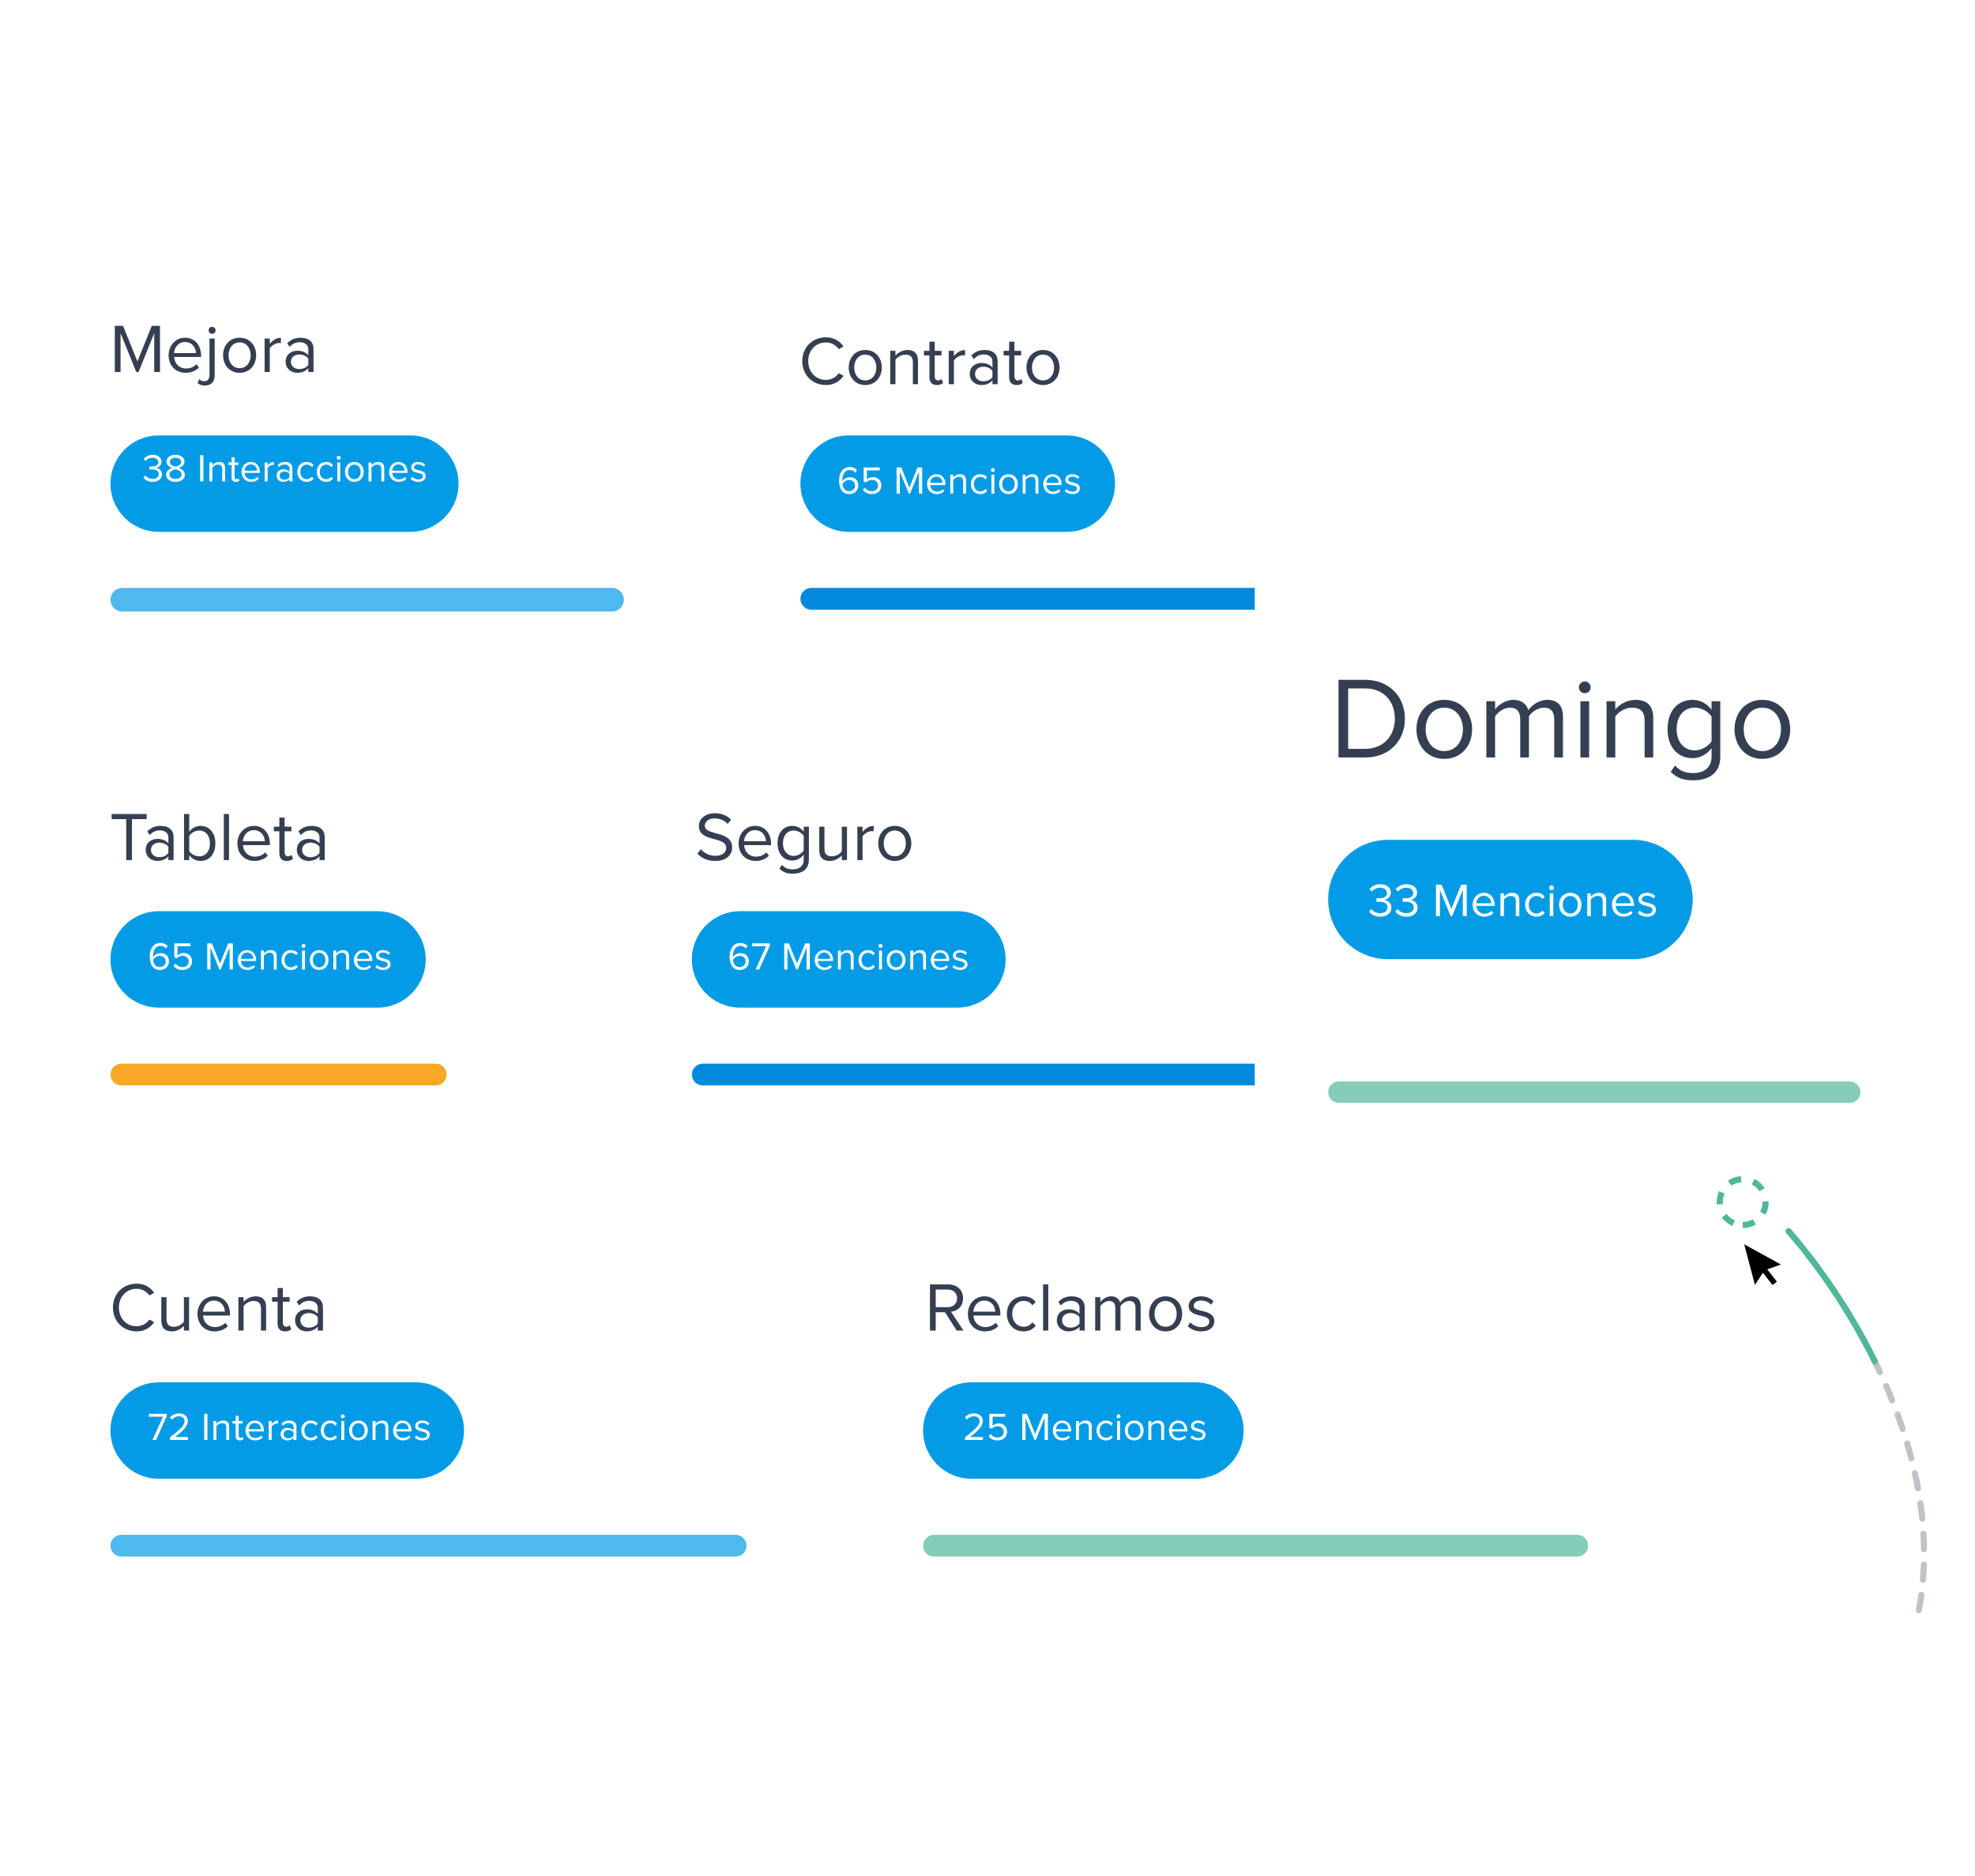 <svg width="361" height="343" viewBox="0 0 361 343" fill="none" xmlns="http://www.w3.org/2000/svg">
<mask id="mask0_227_61082" style="mask-type:luminance" maskUnits="userSpaceOnUse" x="0" y="0" width="361" height="343">
<path d="M360.379 0H0.379V343H360.379V0Z" fill="white"/>
</mask>
<g mask="url(#mask0_227_61082)">
<g filter="url(#filter0_d_227_61082)">
<path d="M124.281 44.397H9.947C8.16 44.397 6.711 45.845 6.711 47.632V123.035C6.711 124.822 8.16 126.271 9.947 126.271H124.281C126.068 126.271 127.517 124.822 127.517 123.035V47.632C127.517 45.845 126.068 44.397 124.281 44.397Z" fill="white"/>
<path d="M75 77.361H29.008C24.14 77.361 20.193 81.308 20.193 86.176C20.193 91.044 24.14 94.99 29.008 94.99H75C79.868 94.99 83.814 91.044 83.814 86.176C83.814 81.308 79.868 77.361 75 77.361Z" fill="#039BE5"/>
<path d="M111.876 105.238H22.351C21.159 105.238 20.193 106.204 20.193 107.396C20.193 108.587 21.159 109.553 22.351 109.553H111.876C113.068 109.553 114.034 108.587 114.034 107.396C114.034 106.204 113.068 105.238 111.876 105.238Z" fill="#4FB9ED"/>
</g>
<g filter="url(#filter1_d_227_61082)">
<path d="M310.388 44.397H136.058C134.271 44.397 132.822 45.845 132.822 47.632V122.699C132.822 124.486 134.271 125.935 136.058 125.935H310.388C312.175 125.935 313.624 124.486 313.624 122.699V47.632C313.624 45.845 312.175 44.397 310.388 44.397Z" fill="white"/>
<path d="M150.981 68.152C148.553 68.152 146.645 66.382 146.645 63.791C146.645 61.199 148.553 59.429 150.981 59.429C152.472 59.429 153.509 60.137 154.179 61.098L153.306 61.591C152.826 60.87 151.941 60.365 150.981 60.365C149.135 60.365 147.732 61.768 147.732 63.791C147.732 65.788 149.135 67.216 150.981 67.216C151.941 67.216 152.826 66.698 153.306 65.99L154.191 66.47C153.483 67.444 152.472 68.152 150.981 68.152ZM158.158 68.152C156.3 68.152 155.137 66.711 155.137 64.941C155.137 63.171 156.3 61.743 158.158 61.743C160.016 61.743 161.179 63.171 161.179 64.941C161.179 66.711 160.016 68.152 158.158 68.152ZM158.158 67.305C159.46 67.305 160.18 66.192 160.18 64.941C160.18 63.702 159.46 62.59 158.158 62.59C156.856 62.59 156.135 63.702 156.135 64.941C156.135 66.192 156.856 67.305 158.158 67.305ZM167.794 68H166.858V64.005C166.858 62.918 166.302 62.59 165.48 62.59C164.735 62.59 164.039 63.045 163.673 63.538V68H162.725V61.894H163.673V62.779C164.102 62.261 164.937 61.743 165.86 61.743C167.124 61.743 167.794 62.387 167.794 63.715V68ZM171.254 68.152C170.344 68.152 169.889 67.633 169.889 66.723V62.729H168.878V61.894H169.889V60.226H170.85V61.894H172.089V62.729H170.85V66.521C170.85 66.976 171.052 67.305 171.456 67.305C171.735 67.305 171.975 67.178 172.101 67.039L172.379 67.76C172.139 67.987 171.798 68.152 171.254 68.152ZM174.363 68H173.415V61.894H174.363V62.868C174.856 62.236 175.564 61.755 176.398 61.755V62.729C176.285 62.716 176.171 62.703 176.032 62.703C175.438 62.703 174.641 63.184 174.363 63.677V68ZM182.353 68H181.405V67.305C180.912 67.861 180.204 68.152 179.383 68.152C178.359 68.152 177.259 67.456 177.259 66.129C177.259 64.751 178.346 64.119 179.383 64.119C180.217 64.119 180.912 64.385 181.405 64.941V63.841C181.405 63.032 180.748 62.564 179.863 62.564C179.13 62.564 178.536 62.817 177.992 63.411L177.55 62.754C178.207 62.071 178.991 61.743 179.989 61.743C181.291 61.743 182.353 62.324 182.353 63.803V68ZM179.737 67.469C180.394 67.469 181.039 67.216 181.405 66.711V65.548C181.039 65.055 180.394 64.802 179.737 64.802C178.839 64.802 178.22 65.358 178.22 66.129C178.22 66.913 178.839 67.469 179.737 67.469ZM185.821 68.152C184.911 68.152 184.456 67.633 184.456 66.723V62.729H183.444V61.894H184.456V60.226H185.416V61.894H186.655V62.729H185.416V66.521C185.416 66.976 185.619 67.305 186.023 67.305C186.301 67.305 186.541 67.178 186.668 67.039L186.946 67.76C186.706 67.987 186.365 68.152 185.821 68.152ZM190.649 68.152C188.791 68.152 187.628 66.711 187.628 64.941C187.628 63.171 188.791 61.743 190.649 61.743C192.507 61.743 193.67 63.171 193.67 64.941C193.67 66.711 192.507 68.152 190.649 68.152ZM190.649 67.305C191.951 67.305 192.672 66.192 192.672 64.941C192.672 63.702 191.951 62.59 190.649 62.59C189.347 62.59 188.627 63.702 188.627 64.941C188.627 66.192 189.347 67.305 190.649 67.305Z" fill="#343F51"/>
<path d="M195 77.361H155.119C150.251 77.361 146.305 81.308 146.305 86.176C146.305 91.044 150.251 94.99 155.119 94.99H195C199.868 94.99 203.814 91.044 203.814 86.176C203.814 81.308 199.868 77.361 195 77.361Z" fill="#039BE5"/>
<path d="M155.216 88.086C153.875 88.086 153.366 86.917 153.366 85.612C153.366 84.322 153.968 83.146 155.316 83.146C155.926 83.146 156.341 83.375 156.635 83.719L156.334 84.164C156.09 83.877 155.811 83.676 155.316 83.676C154.384 83.676 153.968 84.615 153.968 85.555C153.968 85.619 153.968 85.677 153.968 85.741C154.176 85.412 154.707 84.996 155.323 84.996C156.184 84.996 156.886 85.505 156.886 86.523C156.886 87.347 156.255 88.086 155.216 88.086ZM155.187 87.555C155.926 87.555 156.284 86.996 156.284 86.544C156.284 85.842 155.796 85.512 155.187 85.512C154.707 85.512 154.248 85.806 153.99 86.222C154.04 86.817 154.355 87.555 155.187 87.555ZM159.395 88.086C158.592 88.086 158.068 87.792 157.71 87.319L158.075 86.917C158.391 87.326 158.814 87.555 159.395 87.555C160.047 87.555 160.499 87.111 160.499 86.53C160.499 85.899 160.047 85.498 159.402 85.498C158.986 85.498 158.62 85.634 158.298 85.942L157.86 85.791V83.217H160.786V83.748H158.455V85.412C158.692 85.182 159.094 84.981 159.574 84.981C160.377 84.981 161.101 85.519 161.101 86.508C161.101 87.477 160.356 88.086 159.395 88.086ZM168.563 88H167.968V83.977L166.348 88H166.104L164.476 83.977V88H163.881V83.217H164.734L166.226 86.903L167.71 83.217H168.563V88ZM171.228 88.086C170.195 88.086 169.457 87.347 169.457 86.265C169.457 85.261 170.174 84.451 171.163 84.451C172.21 84.451 172.827 85.268 172.827 86.308V86.444H170.03C170.073 87.097 170.525 87.641 171.271 87.641C171.672 87.641 172.067 87.484 172.346 87.197L172.604 87.548C172.253 87.892 171.787 88.086 171.228 88.086ZM172.296 86.043C172.289 85.533 171.945 84.895 171.156 84.895C170.417 84.895 170.052 85.519 170.023 86.043H172.296ZM176.573 88H176.043V85.734C176.043 85.118 175.727 84.931 175.261 84.931C174.838 84.931 174.443 85.189 174.236 85.469V88H173.698V84.537H174.236V85.039C174.479 84.745 174.953 84.451 175.476 84.451C176.193 84.451 176.573 84.816 176.573 85.569V88ZM179.181 88.086C178.149 88.086 177.453 87.29 177.453 86.265C177.453 85.239 178.149 84.451 179.181 84.451C179.812 84.451 180.185 84.709 180.451 85.053L180.092 85.376C179.863 85.06 179.569 84.931 179.21 84.931C178.479 84.931 178.013 85.498 178.013 86.265C178.013 87.032 178.479 87.606 179.21 87.606C179.569 87.606 179.863 87.462 180.092 87.154L180.451 87.484C180.185 87.828 179.812 88.086 179.181 88.086ZM181.484 84.042C181.283 84.042 181.118 83.884 181.118 83.683C181.118 83.483 181.283 83.318 181.484 83.318C181.685 83.318 181.842 83.483 181.842 83.683C181.842 83.884 181.685 84.042 181.484 84.042ZM181.749 88H181.211V84.537H181.749V88ZM184.335 88.086C183.281 88.086 182.621 87.269 182.621 86.265C182.621 85.261 183.281 84.451 184.335 84.451C185.389 84.451 186.049 85.261 186.049 86.265C186.049 87.269 185.389 88.086 184.335 88.086ZM184.335 87.606C185.073 87.606 185.482 86.975 185.482 86.265C185.482 85.562 185.073 84.931 184.335 84.931C183.596 84.931 183.188 85.562 183.188 86.265C183.188 86.975 183.596 87.606 184.335 87.606ZM189.801 88H189.27V85.734C189.27 85.118 188.955 84.931 188.489 84.931C188.065 84.931 187.671 85.189 187.463 85.469V88H186.925V84.537H187.463V85.039C187.707 84.745 188.18 84.451 188.704 84.451C189.421 84.451 189.801 84.816 189.801 85.569V88ZM192.452 88.086C191.42 88.086 190.681 87.347 190.681 86.265C190.681 85.261 191.398 84.451 192.388 84.451C193.434 84.451 194.051 85.268 194.051 86.308V86.444H191.255C191.298 87.097 191.749 87.641 192.495 87.641C192.897 87.641 193.291 87.484 193.571 87.197L193.829 87.548C193.477 87.892 193.011 88.086 192.452 88.086ZM193.52 86.043C193.513 85.533 193.169 84.895 192.38 84.895C191.642 84.895 191.276 85.519 191.247 86.043H193.52ZM196.026 88.086C195.453 88.086 194.979 87.907 194.628 87.541L194.901 87.154C195.13 87.419 195.567 87.649 196.041 87.649C196.571 87.649 196.865 87.398 196.865 87.053C196.865 86.215 194.721 86.731 194.721 85.447C194.721 84.902 195.18 84.451 196.005 84.451C196.6 84.451 197.016 84.673 197.288 84.953L197.037 85.325C196.829 85.074 196.457 84.888 196.005 84.888C195.532 84.888 195.238 85.125 195.238 85.433C195.238 86.186 197.382 85.691 197.382 87.039C197.382 87.62 196.916 88.086 196.026 88.086Z" fill="white"/>
<path d="M298.151 105.238H148.294C147.195 105.238 146.305 106.129 146.305 107.228V107.228C146.305 108.326 147.195 109.217 148.294 109.217H298.151C299.25 109.217 300.141 108.326 300.141 107.228C300.141 106.129 299.25 105.238 298.151 105.238Z" fill="#0289DE"/>
</g>
<g filter="url(#filter2_d_227_61082)">
<path d="M104.441 131.371H9.947C8.16 131.371 6.711 132.82 6.711 134.607V209.674C6.711 211.461 8.16 212.91 9.947 212.91H104.441C106.228 212.91 107.677 211.461 107.677 209.674V134.607C107.677 132.82 106.228 131.371 104.441 131.371Z" fill="white"/>
<path d="M24.121 155H23.072V147.504H20.404V146.568H26.801V147.504H24.121V155ZM31.726 155H30.777V154.305C30.285 154.861 29.577 155.152 28.755 155.152C27.731 155.152 26.631 154.456 26.631 153.129C26.631 151.751 27.718 151.119 28.755 151.119C29.589 151.119 30.285 151.385 30.777 151.941V150.841C30.777 150.032 30.12 149.564 29.235 149.564C28.502 149.564 27.908 149.817 27.364 150.411L26.922 149.754C27.579 149.071 28.363 148.743 29.362 148.743C30.664 148.743 31.726 149.324 31.726 150.803V155ZM29.109 154.469C29.766 154.469 30.411 154.216 30.777 153.711V152.548C30.411 152.055 29.766 151.802 29.109 151.802C28.211 151.802 27.592 152.358 27.592 153.129C27.592 153.913 28.211 154.469 29.109 154.469ZM34.587 153.344C34.915 153.875 35.661 154.305 36.419 154.305C37.646 154.305 38.379 153.306 38.379 151.954C38.379 150.601 37.646 149.59 36.419 149.59C35.661 149.59 34.915 150.045 34.587 150.576V153.344ZM34.587 155H33.638V146.568H34.587V149.817C35.08 149.147 35.825 148.743 36.647 148.743C38.252 148.743 39.365 149.994 39.365 151.954C39.365 153.938 38.24 155.152 36.647 155.152C35.787 155.152 35.042 154.709 34.587 154.09V155ZM41.858 155H40.91V146.568H41.858V155ZM46.517 155.152C44.697 155.152 43.395 153.85 43.395 151.941C43.395 150.171 44.659 148.743 46.403 148.743C48.249 148.743 49.336 150.184 49.336 152.017V152.257H44.406C44.482 153.407 45.278 154.368 46.593 154.368C47.301 154.368 47.996 154.09 48.489 153.584L48.944 154.204C48.325 154.81 47.503 155.152 46.517 155.152ZM48.401 151.549C48.388 150.652 47.781 149.526 46.391 149.526C45.089 149.526 44.444 150.626 44.393 151.549H48.401ZM52.426 155.152C51.516 155.152 51.061 154.633 51.061 153.723V149.729H50.05V148.894H51.061V147.226H52.022V148.894H53.261V149.729H52.022V153.521C52.022 153.976 52.224 154.305 52.629 154.305C52.907 154.305 53.147 154.178 53.273 154.039L53.551 154.76C53.311 154.987 52.97 155.152 52.426 155.152ZM59.353 155H58.405V154.305C57.912 154.861 57.204 155.152 56.382 155.152C55.358 155.152 54.259 154.456 54.259 153.129C54.259 151.751 55.346 151.119 56.382 151.119C57.217 151.119 57.912 151.385 58.405 151.941V150.841C58.405 150.032 57.748 149.564 56.863 149.564C56.13 149.564 55.535 149.817 54.992 150.411L54.55 149.754C55.207 149.071 55.99 148.743 56.989 148.743C58.291 148.743 59.353 149.324 59.353 150.803V155ZM56.736 154.469C57.394 154.469 58.038 154.216 58.405 153.711V152.548C58.038 152.055 57.394 151.802 56.736 151.802C55.839 151.802 55.219 152.358 55.219 153.129C55.219 153.913 55.839 154.469 56.736 154.469Z" fill="#343F51"/>
<path d="M69 164.338H29.008C24.14 164.338 20.193 168.284 20.193 173.152C20.193 178.021 24.14 181.967 29.008 181.967H69C73.868 181.967 77.814 178.02 77.814 173.152C77.814 168.284 73.868 164.338 69 164.338Z" fill="#039BE5"/>
<path d="M29.216 175.086C27.875 175.086 27.366 173.917 27.366 172.612C27.366 171.322 27.968 170.146 29.316 170.146C29.926 170.146 30.341 170.375 30.635 170.719L30.334 171.164C30.09 170.877 29.811 170.676 29.316 170.676C28.384 170.676 27.968 171.616 27.968 172.555C27.968 172.619 27.968 172.677 27.968 172.741C28.176 172.411 28.707 171.996 29.323 171.996C30.184 171.996 30.886 172.505 30.886 173.523C30.886 174.347 30.255 175.086 29.216 175.086ZM29.187 174.555C29.926 174.555 30.284 173.996 30.284 173.544C30.284 172.842 29.797 172.512 29.187 172.512C28.707 172.512 28.248 172.806 27.989 173.222C28.04 173.817 28.355 174.555 29.187 174.555ZM33.395 175.086C32.592 175.086 32.068 174.792 31.71 174.319L32.075 173.917C32.391 174.326 32.814 174.555 33.395 174.555C34.047 174.555 34.499 174.111 34.499 173.53C34.499 172.899 34.047 172.498 33.402 172.498C32.986 172.498 32.62 172.634 32.298 172.942L31.86 172.791V170.217H34.786V170.748H32.455V172.411C32.692 172.182 33.094 171.981 33.574 171.981C34.377 171.981 35.101 172.519 35.101 173.509C35.101 174.477 34.356 175.086 33.395 175.086ZM42.563 175H41.968V170.977L40.347 175H40.104L38.476 170.977V175H37.881V170.217H38.734L40.226 173.903L41.71 170.217H42.563V175ZM45.228 175.086C44.195 175.086 43.457 174.347 43.457 173.265C43.457 172.261 44.174 171.451 45.163 171.451C46.21 171.451 46.827 172.268 46.827 173.308V173.444H44.03C44.073 174.097 44.525 174.641 45.271 174.641C45.672 174.641 46.067 174.484 46.346 174.197L46.604 174.548C46.253 174.892 45.787 175.086 45.228 175.086ZM46.296 173.042C46.289 172.533 45.945 171.895 45.156 171.895C44.417 171.895 44.052 172.519 44.023 173.042H46.296ZM50.573 175H50.042V172.734C50.042 172.117 49.727 171.931 49.261 171.931C48.838 171.931 48.444 172.189 48.236 172.469V175H47.698V171.537H48.236V172.039C48.479 171.745 48.953 171.451 49.476 171.451C50.193 171.451 50.573 171.816 50.573 172.569V175ZM53.181 175.086C52.149 175.086 51.453 174.29 51.453 173.265C51.453 172.239 52.149 171.451 53.181 171.451C53.812 171.451 54.185 171.709 54.451 172.053L54.092 172.376C53.863 172.06 53.569 171.931 53.21 171.931C52.479 171.931 52.013 172.498 52.013 173.265C52.013 174.032 52.479 174.606 53.21 174.606C53.569 174.606 53.863 174.462 54.092 174.154L54.451 174.484C54.185 174.828 53.812 175.086 53.181 175.086ZM55.484 171.042C55.283 171.042 55.118 170.884 55.118 170.683C55.118 170.483 55.283 170.318 55.484 170.318C55.685 170.318 55.842 170.483 55.842 170.683C55.842 170.884 55.685 171.042 55.484 171.042ZM55.749 175H55.211V171.537H55.749V175ZM58.335 175.086C57.281 175.086 56.621 174.269 56.621 173.265C56.621 172.261 57.281 171.451 58.335 171.451C59.389 171.451 60.049 172.261 60.049 173.265C60.049 174.269 59.389 175.086 58.335 175.086ZM58.335 174.606C59.074 174.606 59.482 173.975 59.482 173.265C59.482 172.562 59.074 171.931 58.335 171.931C57.596 171.931 57.188 172.562 57.188 173.265C57.188 173.975 57.596 174.606 58.335 174.606ZM63.801 175H63.27V172.734C63.27 172.117 62.955 171.931 62.489 171.931C62.066 171.931 61.671 172.189 61.463 172.469V175H60.925V171.537H61.463V172.039C61.707 171.745 62.18 171.451 62.704 171.451C63.421 171.451 63.801 171.816 63.801 172.569V175ZM66.452 175.086C65.419 175.086 64.681 174.347 64.681 173.265C64.681 172.261 65.398 171.451 66.388 171.451C67.434 171.451 68.051 172.268 68.051 173.308V173.444H65.255C65.298 174.097 65.749 174.641 66.495 174.641C66.897 174.641 67.291 174.484 67.571 174.197L67.829 174.548C67.477 174.892 67.011 175.086 66.452 175.086ZM67.52 173.042C67.513 172.533 67.169 171.895 66.38 171.895C65.642 171.895 65.276 172.519 65.247 173.042H67.52ZM70.026 175.086C69.453 175.086 68.98 174.907 68.628 174.541L68.901 174.154C69.13 174.419 69.567 174.649 70.041 174.649C70.571 174.649 70.865 174.398 70.865 174.053C70.865 173.215 68.721 173.731 68.721 172.447C68.721 171.902 69.18 171.451 70.005 171.451C70.6 171.451 71.016 171.673 71.288 171.953L71.037 172.325C70.829 172.074 70.457 171.888 70.005 171.888C69.532 171.888 69.238 172.125 69.238 172.433C69.238 173.186 71.382 172.691 71.382 174.039C71.382 174.62 70.915 175.086 70.026 175.086Z" fill="white"/>
<path d="M79.65 192.213H22.183C21.084 192.213 20.193 193.104 20.193 194.202V194.202C20.193 195.301 21.084 196.191 22.183 196.191H79.65C80.749 196.191 81.639 195.301 81.639 194.202C81.639 193.104 80.749 192.213 79.65 192.213Z" fill="#F9A825"/>
</g>
<g filter="url(#filter3_d_227_61082)">
<path d="M290.546 131.371H116.216C114.429 131.371 112.98 132.82 112.98 134.607V209.674C112.98 211.461 114.429 212.91 116.216 212.91H290.546C292.333 212.91 293.782 211.461 293.782 209.674V134.607C293.782 132.82 292.333 131.371 290.546 131.371Z" fill="white"/>
<path d="M175 164.338H135.277C130.409 164.338 126.463 168.284 126.463 173.152C126.463 178.021 130.409 181.967 135.277 181.967H175C179.868 181.967 183.814 178.02 183.814 173.152C183.814 168.284 179.868 164.338 175 164.338Z" fill="#039BE5"/>
<path d="M135.216 175.086C133.875 175.086 133.366 173.917 133.366 172.612C133.366 171.322 133.968 170.146 135.316 170.146C135.926 170.146 136.341 170.375 136.635 170.719L136.334 171.164C136.09 170.877 135.811 170.676 135.316 170.676C134.384 170.676 133.968 171.616 133.968 172.555C133.968 172.619 133.968 172.677 133.968 172.741C134.176 172.411 134.707 171.996 135.323 171.996C136.184 171.996 136.886 172.505 136.886 173.523C136.886 174.347 136.255 175.086 135.216 175.086ZM135.187 174.555C135.926 174.555 136.284 173.996 136.284 173.544C136.284 172.842 135.796 172.512 135.187 172.512C134.707 172.512 134.248 172.806 133.99 173.222C134.04 173.817 134.355 174.555 135.187 174.555ZM138.764 175H138.104L140.033 170.748H137.459V170.217H140.721V170.626L138.764 175ZM148.024 175H147.429V170.977L145.808 175H145.565L143.937 170.977V175H143.342V170.217H144.195L145.686 173.903L147.171 170.217H148.024V175ZM150.689 175.086C149.656 175.086 148.917 174.347 148.917 173.265C148.917 172.261 149.634 171.451 150.624 171.451C151.671 171.451 152.288 172.268 152.288 173.308V173.444H149.491C149.534 174.097 149.986 174.641 150.732 174.641C151.133 174.641 151.527 174.484 151.807 174.197L152.065 174.548C151.714 174.892 151.248 175.086 150.689 175.086ZM151.757 173.042C151.75 172.533 151.406 171.895 150.617 171.895C149.878 171.895 149.513 172.519 149.484 173.042H151.757ZM156.034 175H155.503V172.734C155.503 172.117 155.188 171.931 154.722 171.931C154.299 171.931 153.904 172.189 153.696 172.469V175H153.159V171.537H153.696V172.039C153.94 171.745 154.413 171.451 154.937 171.451C155.654 171.451 156.034 171.816 156.034 172.569V175ZM158.642 175.086C157.61 175.086 156.914 174.29 156.914 173.265C156.914 172.239 157.61 171.451 158.642 171.451C159.273 171.451 159.646 171.709 159.911 172.053L159.553 172.376C159.323 172.06 159.029 171.931 158.671 171.931C157.94 171.931 157.473 172.498 157.473 173.265C157.473 174.032 157.94 174.606 158.671 174.606C159.029 174.606 159.323 174.462 159.553 174.154L159.911 174.484C159.646 174.828 159.273 175.086 158.642 175.086ZM160.945 171.042C160.744 171.042 160.579 170.884 160.579 170.683C160.579 170.483 160.744 170.318 160.945 170.318C161.145 170.318 161.303 170.483 161.303 170.683C161.303 170.884 161.145 171.042 160.945 171.042ZM161.21 175H160.672V171.537H161.21V175ZM163.796 175.086C162.742 175.086 162.082 174.269 162.082 173.265C162.082 172.261 162.742 171.451 163.796 171.451C164.85 171.451 165.509 172.261 165.509 173.265C165.509 174.269 164.85 175.086 163.796 175.086ZM163.796 174.606C164.534 174.606 164.943 173.975 164.943 173.265C164.943 172.562 164.534 171.931 163.796 171.931C163.057 171.931 162.648 172.562 162.648 173.265C162.648 173.975 163.057 174.606 163.796 174.606ZM169.262 175H168.731V172.734C168.731 172.117 168.415 171.931 167.949 171.931C167.526 171.931 167.132 172.189 166.924 172.469V175H166.386V171.537H166.924V172.039C167.168 171.745 167.641 171.451 168.164 171.451C168.881 171.451 169.262 171.816 169.262 172.569V175ZM171.913 175.086C170.88 175.086 170.142 174.347 170.142 173.265C170.142 172.261 170.859 171.451 171.848 171.451C172.895 171.451 173.512 172.268 173.512 173.308V173.444H170.715C170.758 174.097 171.21 174.641 171.956 174.641C172.357 174.641 172.752 174.484 173.031 174.197L173.29 174.548C172.938 174.892 172.472 175.086 171.913 175.086ZM172.981 173.042C172.974 172.533 172.63 171.895 171.841 171.895C171.103 171.895 170.737 172.519 170.708 173.042H172.981ZM175.487 175.086C174.914 175.086 174.44 174.907 174.089 174.541L174.361 174.154C174.591 174.419 175.028 174.649 175.502 174.649C176.032 174.649 176.326 174.398 176.326 174.053C176.326 173.215 174.182 173.731 174.182 172.447C174.182 171.902 174.641 171.451 175.466 171.451C176.061 171.451 176.477 171.673 176.749 171.953L176.498 172.325C176.29 172.074 175.917 171.888 175.466 171.888C174.992 171.888 174.698 172.125 174.698 172.433C174.698 173.186 176.842 172.691 176.842 174.039C176.842 174.62 176.376 175.086 175.487 175.086Z" fill="white"/>
<path d="M278.31 192.213H128.452C127.354 192.213 126.463 193.104 126.463 194.202V194.202C126.463 195.301 127.354 196.191 128.452 196.191H278.31C279.408 196.191 280.299 195.301 280.299 194.202C280.299 193.104 279.408 192.213 278.31 192.213Z" fill="#0289DE"/>
<path d="M130.716 155.152C129.263 155.152 128.176 154.595 127.48 153.812L128.112 153.003C128.656 153.635 129.566 154.216 130.754 154.216C132.259 154.216 132.739 153.407 132.739 152.75C132.739 150.576 127.746 151.789 127.746 148.781C127.746 147.39 128.985 146.429 130.653 146.429C131.93 146.429 132.929 146.872 133.637 147.618L133.004 148.389C132.372 147.681 131.488 147.377 130.565 147.377C129.566 147.377 128.833 147.921 128.833 148.717C128.833 150.614 133.826 149.526 133.826 152.674C133.826 153.888 132.992 155.152 130.716 155.152ZM138.123 155.152C136.303 155.152 135.001 153.85 135.001 151.941C135.001 150.171 136.265 148.743 138.009 148.743C139.855 148.743 140.942 150.184 140.942 152.017V152.257H136.012C136.088 153.407 136.884 154.368 138.199 154.368C138.907 154.368 139.602 154.09 140.095 153.584L140.55 154.204C139.931 154.81 139.109 155.152 138.123 155.152ZM140.007 151.549C139.994 150.652 139.387 149.526 137.997 149.526C136.695 149.526 136.05 150.626 136 151.549H140.007ZM144.93 157.478C143.906 157.478 143.198 157.275 142.465 156.555L142.946 155.872C143.451 156.466 144.058 156.694 144.93 156.694C145.941 156.694 146.902 156.201 146.902 154.912V153.989C146.447 154.608 145.701 155.076 144.842 155.076C143.249 155.076 142.124 153.888 142.124 151.916C142.124 149.956 143.236 148.743 144.842 148.743C145.663 148.743 146.409 149.147 146.902 149.817V148.894H147.85V154.912C147.85 156.846 146.422 157.478 144.93 157.478ZM145.082 154.229C145.828 154.229 146.561 153.774 146.902 153.243V150.563C146.561 150.045 145.828 149.59 145.082 149.59C143.843 149.59 143.11 150.563 143.11 151.916C143.11 153.256 143.843 154.229 145.082 154.229ZM154.818 155H153.87V154.14C153.402 154.671 152.606 155.152 151.696 155.152C150.419 155.152 149.749 154.52 149.749 153.205V148.894H150.697V152.914C150.697 153.989 151.24 154.305 152.075 154.305C152.808 154.305 153.516 153.875 153.87 153.382V148.894H154.818V155ZM157.659 155H156.711V148.894H157.659V149.868C158.152 149.236 158.86 148.755 159.694 148.755V149.729C159.581 149.716 159.467 149.703 159.328 149.703C158.734 149.703 157.937 150.184 157.659 150.677V155ZM163.551 155.152C161.693 155.152 160.53 153.711 160.53 151.941C160.53 150.171 161.693 148.743 163.551 148.743C165.409 148.743 166.572 150.171 166.572 151.941C166.572 153.711 165.409 155.152 163.551 155.152ZM163.551 154.305C164.853 154.305 165.574 153.192 165.574 151.941C165.574 150.702 164.853 149.59 163.551 149.59C162.249 149.59 161.528 150.702 161.528 151.941C161.528 153.192 162.249 154.305 163.551 154.305Z" fill="#343F51"/>
</g>
<g filter="url(#filter4_d_227_61082)">
<path d="M146.702 217.498H9.947C8.16 217.498 6.711 218.947 6.711 220.734V295.801C6.711 297.588 8.16 299.037 9.947 299.037H146.702C148.489 299.037 149.938 297.588 149.938 295.801V220.734C149.938 218.947 148.489 217.498 146.702 217.498Z" fill="white"/>
<path d="M76 250.465H29.008C24.14 250.465 20.193 254.411 20.193 259.279C20.193 264.147 24.14 268.094 29.008 268.094H76C80.868 268.094 84.814 264.147 84.814 259.279C84.814 254.411 80.868 250.465 76 250.465Z" fill="#039BE5"/>
<path d="M28.527 261H27.868L29.797 256.748H27.222V256.217H30.485V256.626L28.527 261ZM34.362 261H31.078V260.52C32.798 259.172 33.738 258.376 33.738 257.551C33.738 256.934 33.229 256.676 32.734 256.676C32.16 256.676 31.716 256.92 31.436 257.279L31.07 256.898C31.436 256.411 32.06 256.146 32.734 256.146C33.53 256.146 34.34 256.597 34.34 257.551C34.34 258.526 33.35 259.415 32.017 260.469H34.362V261ZM37.916 261H37.321V256.217H37.916V261ZM41.89 261H41.359V258.734C41.359 258.117 41.044 257.931 40.578 257.931C40.155 257.931 39.761 258.189 39.553 258.469V261H39.015V257.537H39.553V258.039C39.796 257.745 40.27 257.451 40.793 257.451C41.51 257.451 41.89 257.816 41.89 258.569V261ZM43.853 261.086C43.337 261.086 43.079 260.792 43.079 260.276V258.01H42.505V257.537H43.079V256.59H43.624V257.537H44.326V258.01H43.624V260.161C43.624 260.419 43.738 260.606 43.968 260.606C44.126 260.606 44.262 260.534 44.334 260.455L44.491 260.864C44.355 260.993 44.161 261.086 43.853 261.086ZM46.649 261.086C45.617 261.086 44.878 260.347 44.878 259.265C44.878 258.261 45.595 257.451 46.585 257.451C47.632 257.451 48.248 258.268 48.248 259.308V259.444H45.452C45.495 260.097 45.947 260.641 46.692 260.641C47.094 260.641 47.488 260.484 47.768 260.197L48.026 260.548C47.675 260.892 47.209 261.086 46.649 261.086ZM47.718 259.042C47.71 258.533 47.366 257.895 46.578 257.895C45.839 257.895 45.473 258.519 45.445 259.042H47.718ZM49.657 261H49.119V257.537H49.657V258.089C49.937 257.73 50.338 257.458 50.812 257.458V258.01C50.747 258.003 50.682 257.996 50.604 257.996C50.267 257.996 49.815 258.268 49.657 258.548V261ZM54.189 261H53.652V260.606C53.372 260.921 52.97 261.086 52.504 261.086C51.923 261.086 51.3 260.692 51.3 259.939C51.3 259.157 51.916 258.799 52.504 258.799C52.977 258.799 53.372 258.949 53.652 259.265V258.641C53.652 258.182 53.279 257.917 52.777 257.917C52.361 257.917 52.024 258.06 51.715 258.397L51.465 258.024C51.837 257.637 52.282 257.451 52.849 257.451C53.587 257.451 54.189 257.78 54.189 258.619V261ZM52.705 260.699C53.078 260.699 53.444 260.555 53.652 260.269V259.609C53.444 259.329 53.078 259.186 52.705 259.186C52.196 259.186 51.845 259.501 51.845 259.939C51.845 260.383 52.196 260.699 52.705 260.699ZM56.802 261.086C55.769 261.086 55.074 260.29 55.074 259.265C55.074 258.239 55.769 257.451 56.802 257.451C57.433 257.451 57.806 257.709 58.071 258.053L57.712 258.376C57.483 258.06 57.189 257.931 56.83 257.931C56.099 257.931 55.633 258.498 55.633 259.265C55.633 260.032 56.099 260.606 56.83 260.606C57.189 260.606 57.483 260.462 57.712 260.154L58.071 260.484C57.806 260.828 57.433 261.086 56.802 261.086ZM60.359 261.086C59.326 261.086 58.631 260.29 58.631 259.265C58.631 258.239 59.326 257.451 60.359 257.451C60.99 257.451 61.363 257.709 61.628 258.053L61.27 258.376C61.04 258.06 60.746 257.931 60.388 257.931C59.656 257.931 59.19 258.498 59.19 259.265C59.19 260.032 59.656 260.606 60.388 260.606C60.746 260.606 61.04 260.462 61.27 260.154L61.628 260.484C61.363 260.828 60.99 261.086 60.359 261.086ZM62.661 257.042C62.461 257.042 62.296 256.884 62.296 256.683C62.296 256.483 62.461 256.318 62.661 256.318C62.862 256.318 63.02 256.483 63.02 256.683C63.02 256.884 62.862 257.042 62.661 257.042ZM62.927 261H62.389V257.537H62.927V261ZM65.512 261.086C64.458 261.086 63.799 260.269 63.799 259.265C63.799 258.261 64.458 257.451 65.512 257.451C66.566 257.451 67.226 258.261 67.226 259.265C67.226 260.269 66.566 261.086 65.512 261.086ZM65.512 260.606C66.251 260.606 66.66 259.975 66.66 259.265C66.66 258.562 66.251 257.931 65.512 257.931C64.774 257.931 64.365 258.562 64.365 259.265C64.365 259.975 64.774 260.606 65.512 260.606ZM70.978 261H70.448V258.734C70.448 258.117 70.132 257.931 69.666 257.931C69.243 257.931 68.849 258.189 68.641 258.469V261H68.103V257.537H68.641V258.039C68.884 257.745 69.358 257.451 69.881 257.451C70.598 257.451 70.978 257.816 70.978 258.569V261ZM73.629 261.086C72.597 261.086 71.858 260.347 71.858 259.265C71.858 258.261 72.576 257.451 73.565 257.451C74.612 257.451 75.229 258.268 75.229 259.308V259.444H72.432C72.475 260.097 72.927 260.641 73.673 260.641C74.074 260.641 74.469 260.484 74.748 260.197L75.006 260.548C74.655 260.892 74.189 261.086 73.629 261.086ZM74.698 259.042C74.691 258.533 74.347 257.895 73.558 257.895C72.819 257.895 72.454 258.519 72.425 259.042H74.698ZM77.204 261.086C76.63 261.086 76.157 260.907 75.806 260.541L76.078 260.154C76.308 260.419 76.745 260.649 77.218 260.649C77.749 260.649 78.043 260.398 78.043 260.053C78.043 259.215 75.899 259.731 75.899 258.447C75.899 257.902 76.358 257.451 77.182 257.451C77.778 257.451 78.193 257.673 78.466 257.953L78.215 258.325C78.007 258.074 77.634 257.888 77.182 257.888C76.709 257.888 76.415 258.125 76.415 258.433C76.415 259.186 78.559 258.691 78.559 260.039C78.559 260.62 78.093 261.086 77.204 261.086Z" fill="white"/>
<path d="M134.465 278.34H22.183C21.084 278.34 20.193 279.23 20.193 280.329V280.329C20.193 281.428 21.084 282.318 22.183 282.318H134.465C135.564 282.318 136.454 281.428 136.454 280.329V280.329C136.454 279.23 135.564 278.34 134.465 278.34Z" fill="#4FB9ED"/>
<path d="M24.98 241.152C22.553 241.152 20.645 239.382 20.645 236.791C20.645 234.199 22.553 232.429 24.98 232.429C26.472 232.429 27.509 233.137 28.179 234.098L27.306 234.591C26.826 233.87 25.941 233.365 24.98 233.365C23.135 233.365 21.732 234.768 21.732 236.791C21.732 238.788 23.135 240.216 24.98 240.216C25.941 240.216 26.826 239.698 27.306 238.99L28.191 239.47C27.483 240.444 26.472 241.152 24.98 241.152ZM34.56 241H33.612V240.14C33.144 240.671 32.347 241.152 31.437 241.152C30.161 241.152 29.491 240.52 29.491 239.205V234.894H30.439V238.914C30.439 239.989 30.982 240.305 31.817 240.305C32.55 240.305 33.258 239.875 33.612 239.382V234.894H34.56V241ZM39.221 241.152C37.401 241.152 36.099 239.85 36.099 237.941C36.099 236.171 37.363 234.743 39.108 234.743C40.953 234.743 42.04 236.184 42.04 238.017V238.257H37.11C37.186 239.407 37.983 240.368 39.297 240.368C40.005 240.368 40.7 240.09 41.193 239.584L41.648 240.204C41.029 240.81 40.207 241.152 39.221 241.152ZM41.105 237.549C41.092 236.652 40.486 235.526 39.095 235.526C37.793 235.526 37.148 236.626 37.098 237.549H41.105ZM48.645 241H47.709V237.005C47.709 235.918 47.153 235.59 46.332 235.59C45.586 235.59 44.891 236.045 44.524 236.538V241H43.576V234.894H44.524V235.779C44.954 235.261 45.788 234.743 46.711 234.743C47.975 234.743 48.645 235.387 48.645 236.715V241ZM52.105 241.152C51.195 241.152 50.74 240.633 50.74 239.723V235.729H49.729V234.894H50.74V233.226H51.701V234.894H52.94V235.729H51.701V239.521C51.701 239.976 51.903 240.305 52.308 240.305C52.586 240.305 52.826 240.178 52.953 240.039L53.231 240.76C52.99 240.987 52.649 241.152 52.105 241.152ZM59.032 241H58.084V240.305C57.591 240.861 56.883 241.152 56.061 241.152C55.038 241.152 53.938 240.456 53.938 239.129C53.938 237.751 55.025 237.119 56.061 237.119C56.896 237.119 57.591 237.385 58.084 237.941V236.841C58.084 236.032 57.427 235.564 56.542 235.564C55.809 235.564 55.215 235.817 54.671 236.411L54.228 235.754C54.886 235.071 55.67 234.743 56.668 234.743C57.97 234.743 59.032 235.324 59.032 236.803V241ZM56.415 240.469C57.073 240.469 57.717 240.216 58.084 239.711V238.548C57.717 238.055 57.073 237.802 56.415 237.802C55.518 237.802 54.898 238.358 54.898 239.129C54.898 239.913 55.518 240.469 56.415 240.469Z" fill="#343F51"/>
</g>
<g filter="url(#filter5_d_227_61082)">
<path d="M300.538 217.498H158.478C156.691 217.498 155.242 218.947 155.242 220.734V295.801C155.242 297.588 156.691 299.037 158.478 299.037H300.538C302.325 299.037 303.774 297.588 303.774 295.801V220.734C303.774 218.947 302.325 217.498 300.538 217.498Z" fill="white"/>
<path d="M176.104 241H174.865L172.729 237.65H171.035V241H169.986V232.568H173.374C174.916 232.568 176.028 233.554 176.028 235.109C176.028 236.626 174.979 237.461 173.829 237.562L176.104 241ZM173.247 236.727C174.246 236.727 174.941 236.057 174.941 235.109C174.941 234.149 174.246 233.504 173.247 233.504H171.035V236.727H173.247ZM180.037 241.152C178.217 241.152 176.915 239.85 176.915 237.941C176.915 236.171 178.179 234.743 179.923 234.743C181.769 234.743 182.856 236.184 182.856 238.017V238.257H177.926C178.002 239.407 178.798 240.368 180.113 240.368C180.821 240.368 181.516 240.09 182.009 239.584L182.464 240.204C181.845 240.81 181.023 241.152 180.037 241.152ZM181.92 237.549C181.908 236.652 181.301 235.526 179.91 235.526C178.608 235.526 177.964 236.626 177.913 237.549H181.92ZM187.084 241.152C185.264 241.152 184.037 239.749 184.037 237.941C184.037 236.133 185.264 234.743 187.084 234.743C188.196 234.743 188.854 235.198 189.321 235.805L188.689 236.373C188.285 235.817 187.767 235.59 187.134 235.59C185.845 235.59 185.023 236.588 185.023 237.941C185.023 239.293 185.845 240.305 187.134 240.305C187.767 240.305 188.285 240.052 188.689 239.508L189.321 240.09C188.854 240.697 188.196 241.152 187.084 241.152ZM191.611 241H190.662V232.568H191.611V241ZM198.267 241H197.319V240.305C196.826 240.861 196.118 241.152 195.297 241.152C194.273 241.152 193.173 240.456 193.173 239.129C193.173 237.751 194.26 237.119 195.297 237.119C196.131 237.119 196.826 237.385 197.319 237.941V236.841C197.319 236.032 196.662 235.564 195.777 235.564C195.044 235.564 194.45 235.817 193.906 236.411L193.464 235.754C194.121 235.071 194.905 234.743 195.904 234.743C197.206 234.743 198.267 235.324 198.267 236.803V241ZM195.651 240.469C196.308 240.469 196.953 240.216 197.319 239.711V238.548C196.953 238.055 196.308 237.802 195.651 237.802C194.753 237.802 194.134 238.358 194.134 239.129C194.134 239.913 194.753 240.469 195.651 240.469ZM208.498 241H207.55V236.854C207.55 236.083 207.221 235.59 206.425 235.59C205.793 235.59 205.123 236.032 204.807 236.525V241H203.859V236.854C203.859 236.083 203.543 235.59 202.734 235.59C202.114 235.59 201.457 236.045 201.128 236.538V241H200.18V234.894H201.128V235.779C201.394 235.387 202.203 234.743 203.113 234.743C204.036 234.743 204.567 235.248 204.744 235.88C205.085 235.324 205.907 234.743 206.791 234.743C207.904 234.743 208.498 235.362 208.498 236.588V241ZM213.057 241.152C211.198 241.152 210.035 239.711 210.035 237.941C210.035 236.171 211.198 234.743 213.057 234.743C214.915 234.743 216.078 236.171 216.078 237.941C216.078 239.711 214.915 241.152 213.057 241.152ZM213.057 240.305C214.359 240.305 215.079 239.192 215.079 237.941C215.079 236.702 214.359 235.59 213.057 235.59C211.755 235.59 211.034 236.702 211.034 237.941C211.034 239.192 211.755 240.305 213.057 240.305ZM219.57 241.152C218.559 241.152 217.724 240.836 217.105 240.191L217.585 239.508C217.99 239.976 218.761 240.381 219.595 240.381C220.531 240.381 221.049 239.938 221.049 239.331C221.049 237.852 217.269 238.763 217.269 236.5C217.269 235.539 218.078 234.743 219.532 234.743C220.581 234.743 221.314 235.135 221.795 235.628L221.352 236.285C220.986 235.842 220.328 235.514 219.532 235.514C218.698 235.514 218.18 235.931 218.18 236.475C218.18 237.802 221.959 236.93 221.959 239.306C221.959 240.33 221.137 241.152 219.57 241.152Z" fill="#343F51"/>
<path d="M218.5 250.465H177.54C172.671 250.465 168.725 254.411 168.725 259.279C168.725 264.147 172.671 268.094 177.54 268.094H218.5C223.368 268.094 227.314 264.147 227.314 259.279C227.314 254.411 223.368 250.465 218.5 250.465Z" fill="#039BE5"/>
<path d="M179.671 261H176.387V260.52C178.108 259.172 179.047 258.376 179.047 257.551C179.047 256.934 178.538 256.676 178.044 256.676C177.47 256.676 177.025 256.92 176.746 257.279L176.38 256.898C176.746 256.411 177.37 256.146 178.044 256.146C178.84 256.146 179.65 256.597 179.65 257.551C179.65 258.526 178.66 259.415 177.327 260.469H179.671V261ZM182.374 261.086C181.571 261.086 181.047 260.792 180.689 260.319L181.054 259.917C181.37 260.326 181.793 260.555 182.374 260.555C183.026 260.555 183.478 260.111 183.478 259.53C183.478 258.899 183.026 258.498 182.381 258.498C181.965 258.498 181.599 258.634 181.277 258.942L180.839 258.791V256.217H183.765V256.748H181.434V258.411C181.671 258.182 182.073 257.981 182.553 257.981C183.356 257.981 184.08 258.519 184.08 259.509C184.08 260.477 183.335 261.086 182.374 261.086ZM191.542 261H190.947V256.977L189.327 261H189.083L187.455 256.977V261H186.86V256.217H187.713L189.205 259.903L190.689 256.217H191.542V261ZM194.207 261.086C193.174 261.086 192.436 260.347 192.436 259.265C192.436 258.261 193.153 257.451 194.142 257.451C195.189 257.451 195.806 258.268 195.806 259.308V259.444H193.009C193.052 260.097 193.504 260.641 194.25 260.641C194.651 260.641 195.046 260.484 195.325 260.197L195.583 260.548C195.232 260.892 194.766 261.086 194.207 261.086ZM195.275 259.042C195.268 258.533 194.924 257.895 194.135 257.895C193.396 257.895 193.031 258.519 193.002 259.042H195.275ZM199.552 261H199.022V258.734C199.022 258.117 198.706 257.931 198.24 257.931C197.817 257.931 197.422 258.189 197.215 258.469V261H196.677V257.537H197.215V258.039C197.458 257.745 197.932 257.451 198.455 257.451C199.172 257.451 199.552 257.816 199.552 258.569V261ZM202.16 261.086C201.128 261.086 200.432 260.29 200.432 259.265C200.432 258.239 201.128 257.451 202.16 257.451C202.791 257.451 203.164 257.709 203.43 258.053L203.071 258.376C202.842 258.06 202.548 257.931 202.189 257.931C201.458 257.931 200.992 258.498 200.992 259.265C200.992 260.032 201.458 260.606 202.189 260.606C202.548 260.606 202.842 260.462 203.071 260.154L203.43 260.484C203.164 260.828 202.791 261.086 202.16 261.086ZM204.463 257.042C204.262 257.042 204.097 256.884 204.097 256.683C204.097 256.483 204.262 256.318 204.463 256.318C204.664 256.318 204.821 256.483 204.821 256.683C204.821 256.884 204.664 257.042 204.463 257.042ZM204.728 261H204.19V257.537H204.728V261ZM207.314 261.086C206.26 261.086 205.6 260.269 205.6 259.265C205.6 258.261 206.26 257.451 207.314 257.451C208.368 257.451 209.028 258.261 209.028 259.265C209.028 260.269 208.368 261.086 207.314 261.086ZM207.314 260.606C208.052 260.606 208.461 259.975 208.461 259.265C208.461 258.562 208.052 257.931 207.314 257.931C206.575 257.931 206.167 258.562 206.167 259.265C206.167 259.975 206.575 260.606 207.314 260.606ZM212.78 261H212.249V258.734C212.249 258.117 211.934 257.931 211.468 257.931C211.044 257.931 210.65 258.189 210.442 258.469V261H209.904V257.537H210.442V258.039C210.686 257.745 211.159 257.451 211.683 257.451C212.4 257.451 212.78 257.816 212.78 258.569V261ZM215.431 261.086C214.399 261.086 213.66 260.347 213.66 259.265C213.66 258.261 214.377 257.451 215.367 257.451C216.413 257.451 217.03 258.268 217.03 259.308V259.444H214.234C214.277 260.097 214.728 260.641 215.474 260.641C215.876 260.641 216.27 260.484 216.55 260.197L216.808 260.548C216.456 260.892 215.99 261.086 215.431 261.086ZM216.499 259.042C216.492 258.533 216.148 257.895 215.359 257.895C214.621 257.895 214.255 258.519 214.226 259.042H216.499ZM219.005 261.086C218.432 261.086 217.958 260.907 217.607 260.541L217.88 260.154C218.109 260.419 218.546 260.649 219.02 260.649C219.55 260.649 219.844 260.398 219.844 260.053C219.844 259.215 217.7 259.731 217.7 258.447C217.7 257.902 218.159 257.451 218.984 257.451C219.579 257.451 219.995 257.673 220.267 257.953L220.016 258.325C219.808 258.074 219.436 257.888 218.984 257.888C218.511 257.888 218.217 258.125 218.217 258.433C218.217 259.186 220.361 258.691 220.361 260.039C220.361 260.62 219.895 261.086 219.005 261.086Z" fill="white"/>
<path d="M288.302 278.34H170.714C169.616 278.34 168.725 279.23 168.725 280.329V280.329C168.725 281.428 169.616 282.318 170.714 282.318H288.302C289.4 282.318 290.291 281.428 290.291 280.329V280.329C290.291 279.23 289.4 278.34 288.302 278.34Z" fill="#85CDB9"/>
</g>
<g filter="url(#filter6_d_227_61082)">
<path d="M350.814 94.215H232.584C230.797 94.215 229.348 95.664 229.348 97.451V226.306C229.348 228.093 230.797 229.542 232.584 229.542H350.814C352.601 229.542 354.05 228.093 354.05 226.306V97.451C354.05 95.664 352.601 94.215 350.814 94.215Z" fill="white"/>
<path d="M298.5 149.057H253.672C247.65 149.057 242.768 153.939 242.768 159.961C242.768 165.983 247.65 170.865 253.672 170.865H298.5C304.522 170.865 309.404 165.983 309.404 159.961C309.404 153.939 304.522 149.057 298.5 149.057Z" fill="#039BE5"/>
<path d="M252.289 163.103C251.317 163.103 250.602 162.673 250.25 162.157L250.671 161.709C251.007 162.157 251.592 162.467 252.272 162.467C253.106 162.467 253.614 162.045 253.614 161.391C253.614 160.677 253.029 160.376 252.186 160.376C251.945 160.376 251.678 160.376 251.592 160.384V159.73C251.686 159.739 251.953 159.739 252.186 159.739C252.908 159.739 253.519 159.455 253.519 158.792C253.519 158.156 252.934 157.811 252.237 157.811C251.609 157.811 251.144 158.052 250.723 158.508L250.327 158.061C250.74 157.553 251.403 157.175 252.297 157.175C253.399 157.175 254.233 157.734 254.233 158.698C254.233 159.532 253.536 159.945 253.003 160.031C253.519 160.083 254.328 160.522 254.328 161.451C254.328 162.406 253.554 163.103 252.289 163.103ZM257.078 163.103C256.106 163.103 255.392 162.673 255.039 162.157L255.461 161.709C255.796 162.157 256.382 162.467 257.061 162.467C257.896 162.467 258.404 162.045 258.404 161.391C258.404 160.677 257.818 160.376 256.975 160.376C256.734 160.376 256.468 160.376 256.382 160.384V159.73C256.476 159.739 256.743 159.739 256.975 159.739C257.698 159.739 258.309 159.455 258.309 158.792C258.309 158.156 257.724 157.811 257.027 157.811C256.399 157.811 255.934 158.052 255.512 158.508L255.117 158.061C255.53 157.553 256.192 157.175 257.087 157.175C258.188 157.175 259.023 157.734 259.023 158.698C259.023 159.532 258.326 159.945 257.793 160.031C258.309 160.083 259.118 160.522 259.118 161.451C259.118 162.406 258.343 163.103 257.078 163.103ZM268.096 163H267.382V158.173L265.437 163H265.145L263.191 158.173V163H262.477V157.261H263.501L265.291 161.683L267.072 157.261H268.096V163ZM271.293 163.103C270.054 163.103 269.168 162.217 269.168 160.918C269.168 159.713 270.029 158.741 271.216 158.741C272.472 158.741 273.212 159.722 273.212 160.969V161.133H269.856C269.908 161.916 270.45 162.57 271.345 162.57C271.827 162.57 272.3 162.38 272.636 162.036L272.946 162.458C272.524 162.871 271.965 163.103 271.293 163.103ZM272.576 160.651C272.567 160.04 272.154 159.274 271.207 159.274C270.321 159.274 269.882 160.023 269.848 160.651H272.576ZM277.708 163H277.071V160.281C277.071 159.541 276.693 159.317 276.133 159.317C275.626 159.317 275.152 159.627 274.903 159.963V163H274.258V158.844H274.903V159.446C275.195 159.094 275.763 158.741 276.391 158.741C277.252 158.741 277.708 159.18 277.708 160.083V163ZM280.838 163.103C279.599 163.103 278.764 162.148 278.764 160.918C278.764 159.687 279.599 158.741 280.838 158.741C281.595 158.741 282.043 159.05 282.361 159.464L281.931 159.851C281.655 159.472 281.303 159.317 280.872 159.317C279.995 159.317 279.435 159.997 279.435 160.918C279.435 161.838 279.995 162.527 280.872 162.527C281.303 162.527 281.655 162.355 281.931 161.985L282.361 162.38C282.043 162.793 281.595 163.103 280.838 163.103ZM283.601 158.25C283.36 158.25 283.162 158.061 283.162 157.82C283.162 157.579 283.36 157.381 283.601 157.381C283.842 157.381 284.031 157.579 284.031 157.82C284.031 158.061 283.842 158.25 283.601 158.25ZM283.919 163H283.274V158.844H283.919V163ZM287.022 163.103C285.757 163.103 284.966 162.122 284.966 160.918C284.966 159.713 285.757 158.741 287.022 158.741C288.287 158.741 289.079 159.713 289.079 160.918C289.079 162.122 288.287 163.103 287.022 163.103ZM287.022 162.527C287.908 162.527 288.399 161.77 288.399 160.918C288.399 160.074 287.908 159.317 287.022 159.317C286.136 159.317 285.645 160.074 285.645 160.918C285.645 161.77 286.136 162.527 287.022 162.527ZM293.581 163H292.944V160.281C292.944 159.541 292.566 159.317 292.006 159.317C291.499 159.317 291.025 159.627 290.776 159.963V163H290.131V158.844H290.776V159.446C291.069 159.094 291.636 158.741 292.265 158.741C293.125 158.741 293.581 159.18 293.581 160.083V163ZM296.763 163.103C295.524 163.103 294.637 162.217 294.637 160.918C294.637 159.713 295.498 158.741 296.685 158.741C297.941 158.741 298.681 159.722 298.681 160.969V161.133H295.326C295.377 161.916 295.919 162.57 296.814 162.57C297.296 162.57 297.769 162.38 298.105 162.036L298.415 162.458C297.993 162.871 297.434 163.103 296.763 163.103ZM298.045 160.651C298.036 160.04 297.623 159.274 296.677 159.274C295.79 159.274 295.352 160.023 295.317 160.651H298.045ZM301.052 163.103C300.363 163.103 299.796 162.888 299.374 162.449L299.701 161.985C299.976 162.303 300.501 162.578 301.069 162.578C301.706 162.578 302.059 162.277 302.059 161.864C302.059 160.857 299.486 161.477 299.486 159.937C299.486 159.283 300.037 158.741 301.026 158.741C301.74 158.741 302.239 159.007 302.566 159.343L302.265 159.79C302.016 159.489 301.568 159.266 301.026 159.266C300.458 159.266 300.105 159.55 300.105 159.92C300.105 160.823 302.678 160.229 302.678 161.847C302.678 162.544 302.119 163.103 301.052 163.103Z" fill="white"/>
<path d="M338.112 193.232H244.725C243.644 193.232 242.768 194.109 242.768 195.19C242.768 196.271 243.644 197.147 244.725 197.147H338.112C339.193 197.147 340.069 196.271 340.069 195.19C340.069 194.109 339.193 193.232 338.112 193.232Z" fill="#85CDB9"/>
<path d="M318.538 219.476C320.855 219.476 322.732 217.598 322.732 215.282C322.732 212.966 320.855 211.088 318.538 211.088C316.222 211.088 314.344 212.966 314.344 215.282C314.344 217.598 316.222 219.476 318.538 219.476Z" stroke="#50B79B" stroke-width="1.118" stroke-dasharray="2.24 2.24"/>
<g filter="url(#filter7_d_227_61082)">
<path d="M323.491 219.712L325.622 218.955L326.209 218.746L325.663 218.446L318.953 214.757L318.381 214.443L318.548 215.073L320.504 222.477L320.663 223.079L321.008 222.56L322.258 220.675L323.773 222.615L323.945 222.835L324.166 222.663L324.958 222.044L325.178 221.872L325.006 221.651L323.491 219.712Z" fill="black" stroke="white" stroke-width="0.559"/>
</g>
<path d="M249.513 134H244.66V119.803H249.513C253.941 119.803 256.793 122.889 256.793 126.912C256.793 130.956 253.941 134 249.513 134ZM249.513 132.425C252.962 132.425 254.962 129.956 254.962 126.912C254.962 123.847 253.025 121.378 249.513 121.378H246.427V132.425H249.513ZM263.992 134.255C260.863 134.255 258.904 131.829 258.904 128.849C258.904 125.869 260.863 123.464 263.992 123.464C267.121 123.464 269.079 125.869 269.079 128.849C269.079 131.829 267.121 134.255 263.992 134.255ZM263.992 132.829C266.184 132.829 267.397 130.956 267.397 128.849C267.397 126.763 266.184 124.89 263.992 124.89C261.799 124.89 260.586 126.763 260.586 128.849C260.586 130.956 261.799 132.829 263.992 132.829ZM285.687 134H284.091V127.018C284.091 125.72 283.537 124.89 282.197 124.89C281.132 124.89 280.004 125.635 279.472 126.465V134H277.876V127.018C277.876 125.72 277.343 124.89 275.981 124.89C274.938 124.89 273.831 125.656 273.278 126.486V134H271.681V123.719H273.278V125.209C273.725 124.549 275.087 123.464 276.62 123.464C278.174 123.464 279.068 124.315 279.366 125.379C279.94 124.443 281.324 123.464 282.814 123.464C284.687 123.464 285.687 124.507 285.687 126.571V134ZM289.681 122.25C289.085 122.25 288.595 121.782 288.595 121.186C288.595 120.59 289.085 120.101 289.681 120.101C290.277 120.101 290.745 120.59 290.745 121.186C290.745 121.782 290.277 122.25 289.681 122.25ZM290.468 134H288.872V123.719H290.468V134ZM302.188 134H300.613V127.274C300.613 125.443 299.677 124.89 298.293 124.89C297.037 124.89 295.867 125.656 295.249 126.486V134H293.653V123.719H295.249V125.209C295.973 124.336 297.378 123.464 298.932 123.464C301.06 123.464 302.188 124.549 302.188 126.784V134ZM309.527 138.172C307.803 138.172 306.611 137.831 305.376 136.618L306.185 135.469C307.036 136.469 308.058 136.852 309.527 136.852C311.23 136.852 312.847 136.022 312.847 133.851V132.297C312.081 133.34 310.825 134.128 309.378 134.128C306.696 134.128 304.801 132.127 304.801 128.806C304.801 125.507 306.675 123.464 309.378 123.464C310.761 123.464 312.017 124.145 312.847 125.273V123.719H314.444V133.851C314.444 137.108 312.039 138.172 309.527 138.172ZM309.782 132.702C311.038 132.702 312.273 131.935 312.847 131.041V126.529C312.273 125.656 311.038 124.89 309.782 124.89C307.696 124.89 306.462 126.529 306.462 128.806C306.462 131.063 307.696 132.702 309.782 132.702ZM322.132 134.255C319.003 134.255 317.045 131.829 317.045 128.849C317.045 125.869 319.003 123.464 322.132 123.464C325.261 123.464 327.219 125.869 327.219 128.849C327.219 131.829 325.261 134.255 322.132 134.255ZM322.132 132.829C324.324 132.829 325.538 130.956 325.538 128.849C325.538 126.763 324.324 124.89 322.132 124.89C319.94 124.89 318.726 126.763 318.726 128.849C318.726 130.956 319.94 132.829 322.132 132.829Z" fill="#343F51"/>
</g>
<path d="M326.928 225.068C340.887 241.17 356.253 269.374 350.414 295.954" stroke="#BDC3C7" stroke-width="1.118" stroke-linecap="round" stroke-dasharray="2.8 2.8"/>
<path d="M326.928 225.068C332.415 231.397 338.12 239.597 342.669 248.834" stroke="#50B79B" stroke-width="1.118" stroke-linecap="round"/>
</g>
<path d="M29.241 68H28.191V60.908L25.334 68H24.905L22.035 60.908V68H20.986V59.569H22.49L25.12 66.066L27.736 59.569H29.241V68ZM33.938 68.152C32.118 68.152 30.816 66.85 30.816 64.941C30.816 63.171 32.08 61.743 33.824 61.743C35.67 61.743 36.757 63.184 36.757 65.017V65.257H31.827C31.903 66.407 32.699 67.368 34.014 67.368C34.722 67.368 35.417 67.09 35.91 66.584L36.365 67.204C35.745 67.81 34.924 68.152 33.938 68.152ZM35.821 64.549C35.809 63.651 35.202 62.526 33.811 62.526C32.509 62.526 31.865 63.626 31.814 64.549H35.821ZM38.773 61.022C38.419 61.022 38.128 60.744 38.128 60.39C38.128 60.036 38.419 59.745 38.773 59.745C39.127 59.745 39.405 60.036 39.405 60.39C39.405 60.744 39.127 61.022 38.773 61.022ZM37.433 70.478C36.813 70.478 36.485 70.326 36.105 70.023L36.434 69.315C36.649 69.53 36.927 69.694 37.306 69.694C37.875 69.694 38.292 69.365 38.292 68.594V61.894H39.24V68.594C39.24 69.795 38.608 70.478 37.433 70.478ZM43.799 68.152C41.941 68.152 40.778 66.711 40.778 64.941C40.778 63.171 41.941 61.743 43.799 61.743C45.657 61.743 46.82 63.171 46.82 64.941C46.82 66.711 45.657 68.152 43.799 68.152ZM43.799 67.305C45.101 67.305 45.822 66.192 45.822 64.941C45.822 63.702 45.101 62.59 43.799 62.59C42.497 62.59 41.776 63.702 41.776 64.941C41.776 66.192 42.497 67.305 43.799 67.305ZM49.314 68H48.366V61.894H49.314V62.868C49.807 62.236 50.515 61.755 51.349 61.755V62.729C51.235 62.716 51.121 62.703 50.982 62.703C50.388 62.703 49.592 63.184 49.314 63.677V68ZM57.304 68H56.356V67.305C55.863 67.861 55.155 68.152 54.333 68.152C53.309 68.152 52.209 67.456 52.209 66.129C52.209 64.751 53.297 64.119 54.333 64.119C55.167 64.119 55.863 64.385 56.356 64.941V63.841C56.356 63.032 55.698 62.564 54.813 62.564C54.08 62.564 53.486 62.817 52.943 63.411L52.5 62.754C53.158 62.071 53.941 61.743 54.94 61.743C56.242 61.743 57.304 62.324 57.304 63.803V68ZM54.687 67.469C55.344 67.469 55.989 67.216 56.356 66.711V65.548C55.989 65.055 55.344 64.802 54.687 64.802C53.79 64.802 53.17 65.358 53.17 66.129C53.17 66.913 53.79 67.469 54.687 67.469Z" fill="#343F51"/>
<path d="M27.907 88.086C27.097 88.086 26.502 87.728 26.208 87.297L26.559 86.924C26.839 87.297 27.326 87.555 27.893 87.555C28.588 87.555 29.012 87.204 29.012 86.659C29.012 86.064 28.524 85.813 27.821 85.813C27.62 85.813 27.398 85.813 27.326 85.82V85.275C27.405 85.282 27.628 85.282 27.821 85.282C28.424 85.282 28.933 85.046 28.933 84.494C28.933 83.963 28.445 83.676 27.864 83.676C27.341 83.676 26.954 83.877 26.602 84.257L26.273 83.884C26.617 83.461 27.169 83.146 27.915 83.146C28.832 83.146 29.528 83.612 29.528 84.415C29.528 85.11 28.947 85.454 28.503 85.526C28.933 85.569 29.607 85.935 29.607 86.709C29.607 87.505 28.961 88.086 27.907 88.086ZM32.078 88.086C31.131 88.086 30.364 87.606 30.364 86.788C30.364 86.15 30.909 85.713 31.504 85.533C30.952 85.376 30.443 85.01 30.443 84.386C30.443 83.526 31.282 83.146 32.078 83.146C32.867 83.146 33.72 83.526 33.72 84.386C33.72 85.01 33.204 85.376 32.652 85.533C33.247 85.713 33.792 86.15 33.792 86.788C33.792 87.599 33.017 88.086 32.078 88.086ZM32.078 85.29C32.372 85.239 33.118 85.046 33.118 84.465C33.118 83.97 32.652 83.676 32.078 83.676C31.497 83.676 31.045 83.97 31.045 84.465C31.045 85.046 31.791 85.239 32.078 85.29ZM32.078 87.555C32.666 87.555 33.189 87.24 33.189 86.724C33.189 86.1 32.372 85.835 32.078 85.799C31.784 85.835 30.967 86.1 30.967 86.724C30.967 87.24 31.483 87.555 32.078 87.555ZM37.175 88H36.58V83.217H37.175V88ZM41.149 88H40.619V85.734C40.619 85.118 40.303 84.931 39.837 84.931C39.414 84.931 39.02 85.189 38.812 85.469V88H38.274V84.537H38.812V85.039C39.055 84.745 39.529 84.451 40.052 84.451C40.769 84.451 41.149 84.816 41.149 85.569V88ZM43.112 88.086C42.596 88.086 42.338 87.792 42.338 87.276V85.01H41.764V84.537H42.338V83.59H42.883V84.537H43.585V85.01H42.883V87.161C42.883 87.419 42.998 87.606 43.227 87.606C43.385 87.606 43.521 87.534 43.593 87.455L43.75 87.864C43.614 87.993 43.42 88.086 43.112 88.086ZM45.908 88.086C44.876 88.086 44.137 87.347 44.137 86.265C44.137 85.261 44.854 84.451 45.844 84.451C46.891 84.451 47.507 85.268 47.507 86.308V86.444H44.711C44.754 87.097 45.206 87.641 45.951 87.641C46.353 87.641 46.747 87.484 47.027 87.197L47.285 87.548C46.934 87.892 46.468 88.086 45.908 88.086ZM46.977 86.043C46.969 85.533 46.625 84.895 45.837 84.895C45.098 84.895 44.732 85.519 44.704 86.043H46.977ZM48.916 88H48.378V84.537H48.916V85.089C49.196 84.73 49.597 84.458 50.071 84.458V85.01C50.006 85.003 49.941 84.996 49.863 84.996C49.526 84.996 49.074 85.268 48.916 85.548V88ZM53.448 88H52.911V87.606C52.631 87.921 52.23 88.086 51.763 88.086C51.183 88.086 50.559 87.692 50.559 86.939C50.559 86.157 51.175 85.799 51.763 85.799C52.237 85.799 52.631 85.949 52.911 86.265V85.641C52.911 85.182 52.538 84.917 52.036 84.917C51.62 84.917 51.283 85.06 50.975 85.397L50.724 85.024C51.096 84.637 51.541 84.451 52.108 84.451C52.846 84.451 53.448 84.781 53.448 85.619V88ZM51.964 87.699C52.337 87.699 52.703 87.555 52.911 87.269V86.609C52.703 86.329 52.337 86.186 51.964 86.186C51.455 86.186 51.104 86.501 51.104 86.939C51.104 87.383 51.455 87.699 51.964 87.699ZM56.061 88.086C55.028 88.086 54.333 87.29 54.333 86.265C54.333 85.239 55.028 84.451 56.061 84.451C56.692 84.451 57.065 84.709 57.33 85.053L56.971 85.376C56.742 85.06 56.448 84.931 56.09 84.931C55.358 84.931 54.892 85.498 54.892 86.265C54.892 87.032 55.358 87.606 56.09 87.606C56.448 87.606 56.742 87.462 56.971 87.154L57.33 87.484C57.065 87.828 56.692 88.086 56.061 88.086ZM59.618 88.086C58.586 88.086 57.89 87.29 57.89 86.265C57.89 85.239 58.586 84.451 59.618 84.451C60.249 84.451 60.622 84.709 60.887 85.053L60.529 85.376C60.299 85.06 60.005 84.931 59.647 84.931C58.915 84.931 58.449 85.498 58.449 86.265C58.449 87.032 58.915 87.606 59.647 87.606C60.005 87.606 60.299 87.462 60.529 87.154L60.887 87.484C60.622 87.828 60.249 88.086 59.618 88.086ZM61.92 84.042C61.72 84.042 61.555 83.884 61.555 83.683C61.555 83.483 61.72 83.318 61.92 83.318C62.121 83.318 62.279 83.483 62.279 83.683C62.279 83.884 62.121 84.042 61.92 84.042ZM62.186 88H61.648V84.537H62.186V88ZM64.772 88.086C63.717 88.086 63.058 87.269 63.058 86.265C63.058 85.261 63.717 84.451 64.772 84.451C65.826 84.451 66.485 85.261 66.485 86.265C66.485 87.269 65.826 88.086 64.772 88.086ZM64.772 87.606C65.51 87.606 65.919 86.975 65.919 86.265C65.919 85.562 65.51 84.931 64.772 84.931C64.033 84.931 63.624 85.562 63.624 86.265C63.624 86.975 64.033 87.606 64.772 87.606ZM70.237 88H69.707V85.734C69.707 85.118 69.391 84.931 68.925 84.931C68.502 84.931 68.108 85.189 67.9 85.469V88H67.362V84.537H67.9V85.039C68.144 84.745 68.617 84.451 69.14 84.451C69.857 84.451 70.237 84.816 70.237 85.569V88ZM72.889 88.086C71.856 88.086 71.118 87.347 71.118 86.265C71.118 85.261 71.835 84.451 72.824 84.451C73.871 84.451 74.488 85.268 74.488 86.308V86.444H71.691C71.734 87.097 72.186 87.641 72.932 87.641C73.333 87.641 73.728 87.484 74.007 87.197L74.265 87.548C73.914 87.892 73.448 88.086 72.889 88.086ZM73.957 86.043C73.95 85.533 73.606 84.895 72.817 84.895C72.078 84.895 71.713 85.519 71.684 86.043H73.957ZM76.463 88.086C75.889 88.086 75.416 87.907 75.065 87.541L75.337 87.154C75.567 87.419 76.004 87.649 76.477 87.649C77.008 87.649 77.302 87.398 77.302 87.053C77.302 86.215 75.158 86.731 75.158 85.447C75.158 84.902 75.617 84.451 76.441 84.451C77.037 84.451 77.453 84.673 77.725 84.953L77.474 85.325C77.266 85.074 76.893 84.888 76.441 84.888C75.968 84.888 75.674 85.125 75.674 85.433C75.674 86.186 77.818 85.691 77.818 87.039C77.818 87.62 77.352 88.086 76.463 88.086Z" fill="white"/>
<defs>
<filter id="filter0_d_227_61082" x="2.237" y="42.16" width="129.753" height="90.822" filterUnits="userSpaceOnUse" color-interpolation-filters="sRGB">
<feFlood flood-opacity="0" result="BackgroundImageFix"/>
<feColorMatrix in="SourceAlpha" type="matrix" values="0 0 0 0 0 0 0 0 0 0 0 0 0 0 0 0 0 0 127 0" result="hardAlpha"/>
<feOffset dy="2.237"/>
<feGaussianBlur stdDeviation="2.237"/>
<feColorMatrix type="matrix" values="0 0 0 0 0.69 0 0 0 0 0.745 0 0 0 0 0.773 0 0 0 0.24 0"/>
<feBlend mode="multiply" in2="BackgroundImageFix" result="effect1_dropShadow_227_61082"/>
<feBlend mode="normal" in="SourceGraphic" in2="effect1_dropShadow_227_61082" result="shape"/>
</filter>
<filter id="filter1_d_227_61082" x="128.348" y="42.16" width="189.749" height="90.486" filterUnits="userSpaceOnUse" color-interpolation-filters="sRGB">
<feFlood flood-opacity="0" result="BackgroundImageFix"/>
<feColorMatrix in="SourceAlpha" type="matrix" values="0 0 0 0 0 0 0 0 0 0 0 0 0 0 0 0 0 0 127 0" result="hardAlpha"/>
<feOffset dy="2.237"/>
<feGaussianBlur stdDeviation="2.237"/>
<feColorMatrix type="matrix" values="0 0 0 0 0.69 0 0 0 0 0.745 0 0 0 0 0.773 0 0 0 0.24 0"/>
<feBlend mode="multiply" in2="BackgroundImageFix" result="effect1_dropShadow_227_61082"/>
<feBlend mode="normal" in="SourceGraphic" in2="effect1_dropShadow_227_61082" result="shape"/>
</filter>
<filter id="filter2_d_227_61082" x="2.237" y="129.134" width="109.913" height="90.486" filterUnits="userSpaceOnUse" color-interpolation-filters="sRGB">
<feFlood flood-opacity="0" result="BackgroundImageFix"/>
<feColorMatrix in="SourceAlpha" type="matrix" values="0 0 0 0 0 0 0 0 0 0 0 0 0 0 0 0 0 0 127 0" result="hardAlpha"/>
<feOffset dy="2.237"/>
<feGaussianBlur stdDeviation="2.237"/>
<feColorMatrix type="matrix" values="0 0 0 0 0.69 0 0 0 0 0.745 0 0 0 0 0.773 0 0 0 0.24 0"/>
<feBlend mode="multiply" in2="BackgroundImageFix" result="effect1_dropShadow_227_61082"/>
<feBlend mode="normal" in="SourceGraphic" in2="effect1_dropShadow_227_61082" result="shape"/>
</filter>
<filter id="filter3_d_227_61082" x="108.506" y="129.134" width="189.749" height="90.486" filterUnits="userSpaceOnUse" color-interpolation-filters="sRGB">
<feFlood flood-opacity="0" result="BackgroundImageFix"/>
<feColorMatrix in="SourceAlpha" type="matrix" values="0 0 0 0 0 0 0 0 0 0 0 0 0 0 0 0 0 0 127 0" result="hardAlpha"/>
<feOffset dy="2.237"/>
<feGaussianBlur stdDeviation="2.237"/>
<feColorMatrix type="matrix" values="0 0 0 0 0.69 0 0 0 0 0.745 0 0 0 0 0.773 0 0 0 0.24 0"/>
<feBlend mode="multiply" in2="BackgroundImageFix" result="effect1_dropShadow_227_61082"/>
<feBlend mode="normal" in="SourceGraphic" in2="effect1_dropShadow_227_61082" result="shape"/>
</filter>
<filter id="filter4_d_227_61082" x="2.237" y="215.261" width="152.174" height="90.486" filterUnits="userSpaceOnUse" color-interpolation-filters="sRGB">
<feFlood flood-opacity="0" result="BackgroundImageFix"/>
<feColorMatrix in="SourceAlpha" type="matrix" values="0 0 0 0 0 0 0 0 0 0 0 0 0 0 0 0 0 0 127 0" result="hardAlpha"/>
<feOffset dy="2.237"/>
<feGaussianBlur stdDeviation="2.237"/>
<feColorMatrix type="matrix" values="0 0 0 0 0.69 0 0 0 0 0.745 0 0 0 0 0.773 0 0 0 0.24 0"/>
<feBlend mode="multiply" in2="BackgroundImageFix" result="effect1_dropShadow_227_61082"/>
<feBlend mode="normal" in="SourceGraphic" in2="effect1_dropShadow_227_61082" result="shape"/>
</filter>
<filter id="filter5_d_227_61082" x="150.769" y="215.261" width="157.479" height="90.486" filterUnits="userSpaceOnUse" color-interpolation-filters="sRGB">
<feFlood flood-opacity="0" result="BackgroundImageFix"/>
<feColorMatrix in="SourceAlpha" type="matrix" values="0 0 0 0 0 0 0 0 0 0 0 0 0 0 0 0 0 0 127 0" result="hardAlpha"/>
<feOffset dy="2.237"/>
<feGaussianBlur stdDeviation="2.237"/>
<feColorMatrix type="matrix" values="0 0 0 0 0.69 0 0 0 0 0.745 0 0 0 0 0.773 0 0 0 0.24 0"/>
<feBlend mode="multiply" in2="BackgroundImageFix" result="effect1_dropShadow_227_61082"/>
<feBlend mode="normal" in="SourceGraphic" in2="effect1_dropShadow_227_61082" result="shape"/>
</filter>
<filter id="filter6_d_227_61082" x="220.401" y="89.741" width="142.597" height="153.221" filterUnits="userSpaceOnUse" color-interpolation-filters="sRGB">
<feFlood flood-opacity="0" result="BackgroundImageFix"/>
<feColorMatrix in="SourceAlpha" type="matrix" values="0 0 0 0 0 0 0 0 0 0 0 0 0 0 0 0 0 0 127 0" result="hardAlpha"/>
<feOffset dy="4.474"/>
<feGaussianBlur stdDeviation="4.474"/>
<feColorMatrix type="matrix" values="0 0 0 0 0.69 0 0 0 0 0.745 0 0 0 0 0.773 0 0 0 0.48 0"/>
<feBlend mode="multiply" in2="BackgroundImageFix" result="effect1_dropShadow_227_61082"/>
<feBlend mode="normal" in="SourceGraphic" in2="effect1_dropShadow_227_61082" result="shape"/>
</filter>
<filter id="filter7_d_227_61082" x="301.944" y="205.885" width="40.946" height="41.867" filterUnits="userSpaceOnUse" color-interpolation-filters="sRGB">
<feFlood flood-opacity="0" result="BackgroundImageFix"/>
<feColorMatrix in="SourceAlpha" type="matrix" values="0 0 0 0 0 0 0 0 0 0 0 0 0 0 0 0 0 0 127 0" result="hardAlpha"/>
<feOffset dy="8"/>
<feGaussianBlur stdDeviation="8"/>
<feColorMatrix type="matrix" values="0 0 0 0 0.69 0 0 0 0 0.745 0 0 0 0 0.773 0 0 0 0.48 0"/>
<feBlend mode="multiply" in2="BackgroundImageFix" result="effect1_dropShadow_227_61082"/>
<feBlend mode="normal" in="SourceGraphic" in2="effect1_dropShadow_227_61082" result="shape"/>
</filter>
</defs>
</svg>
